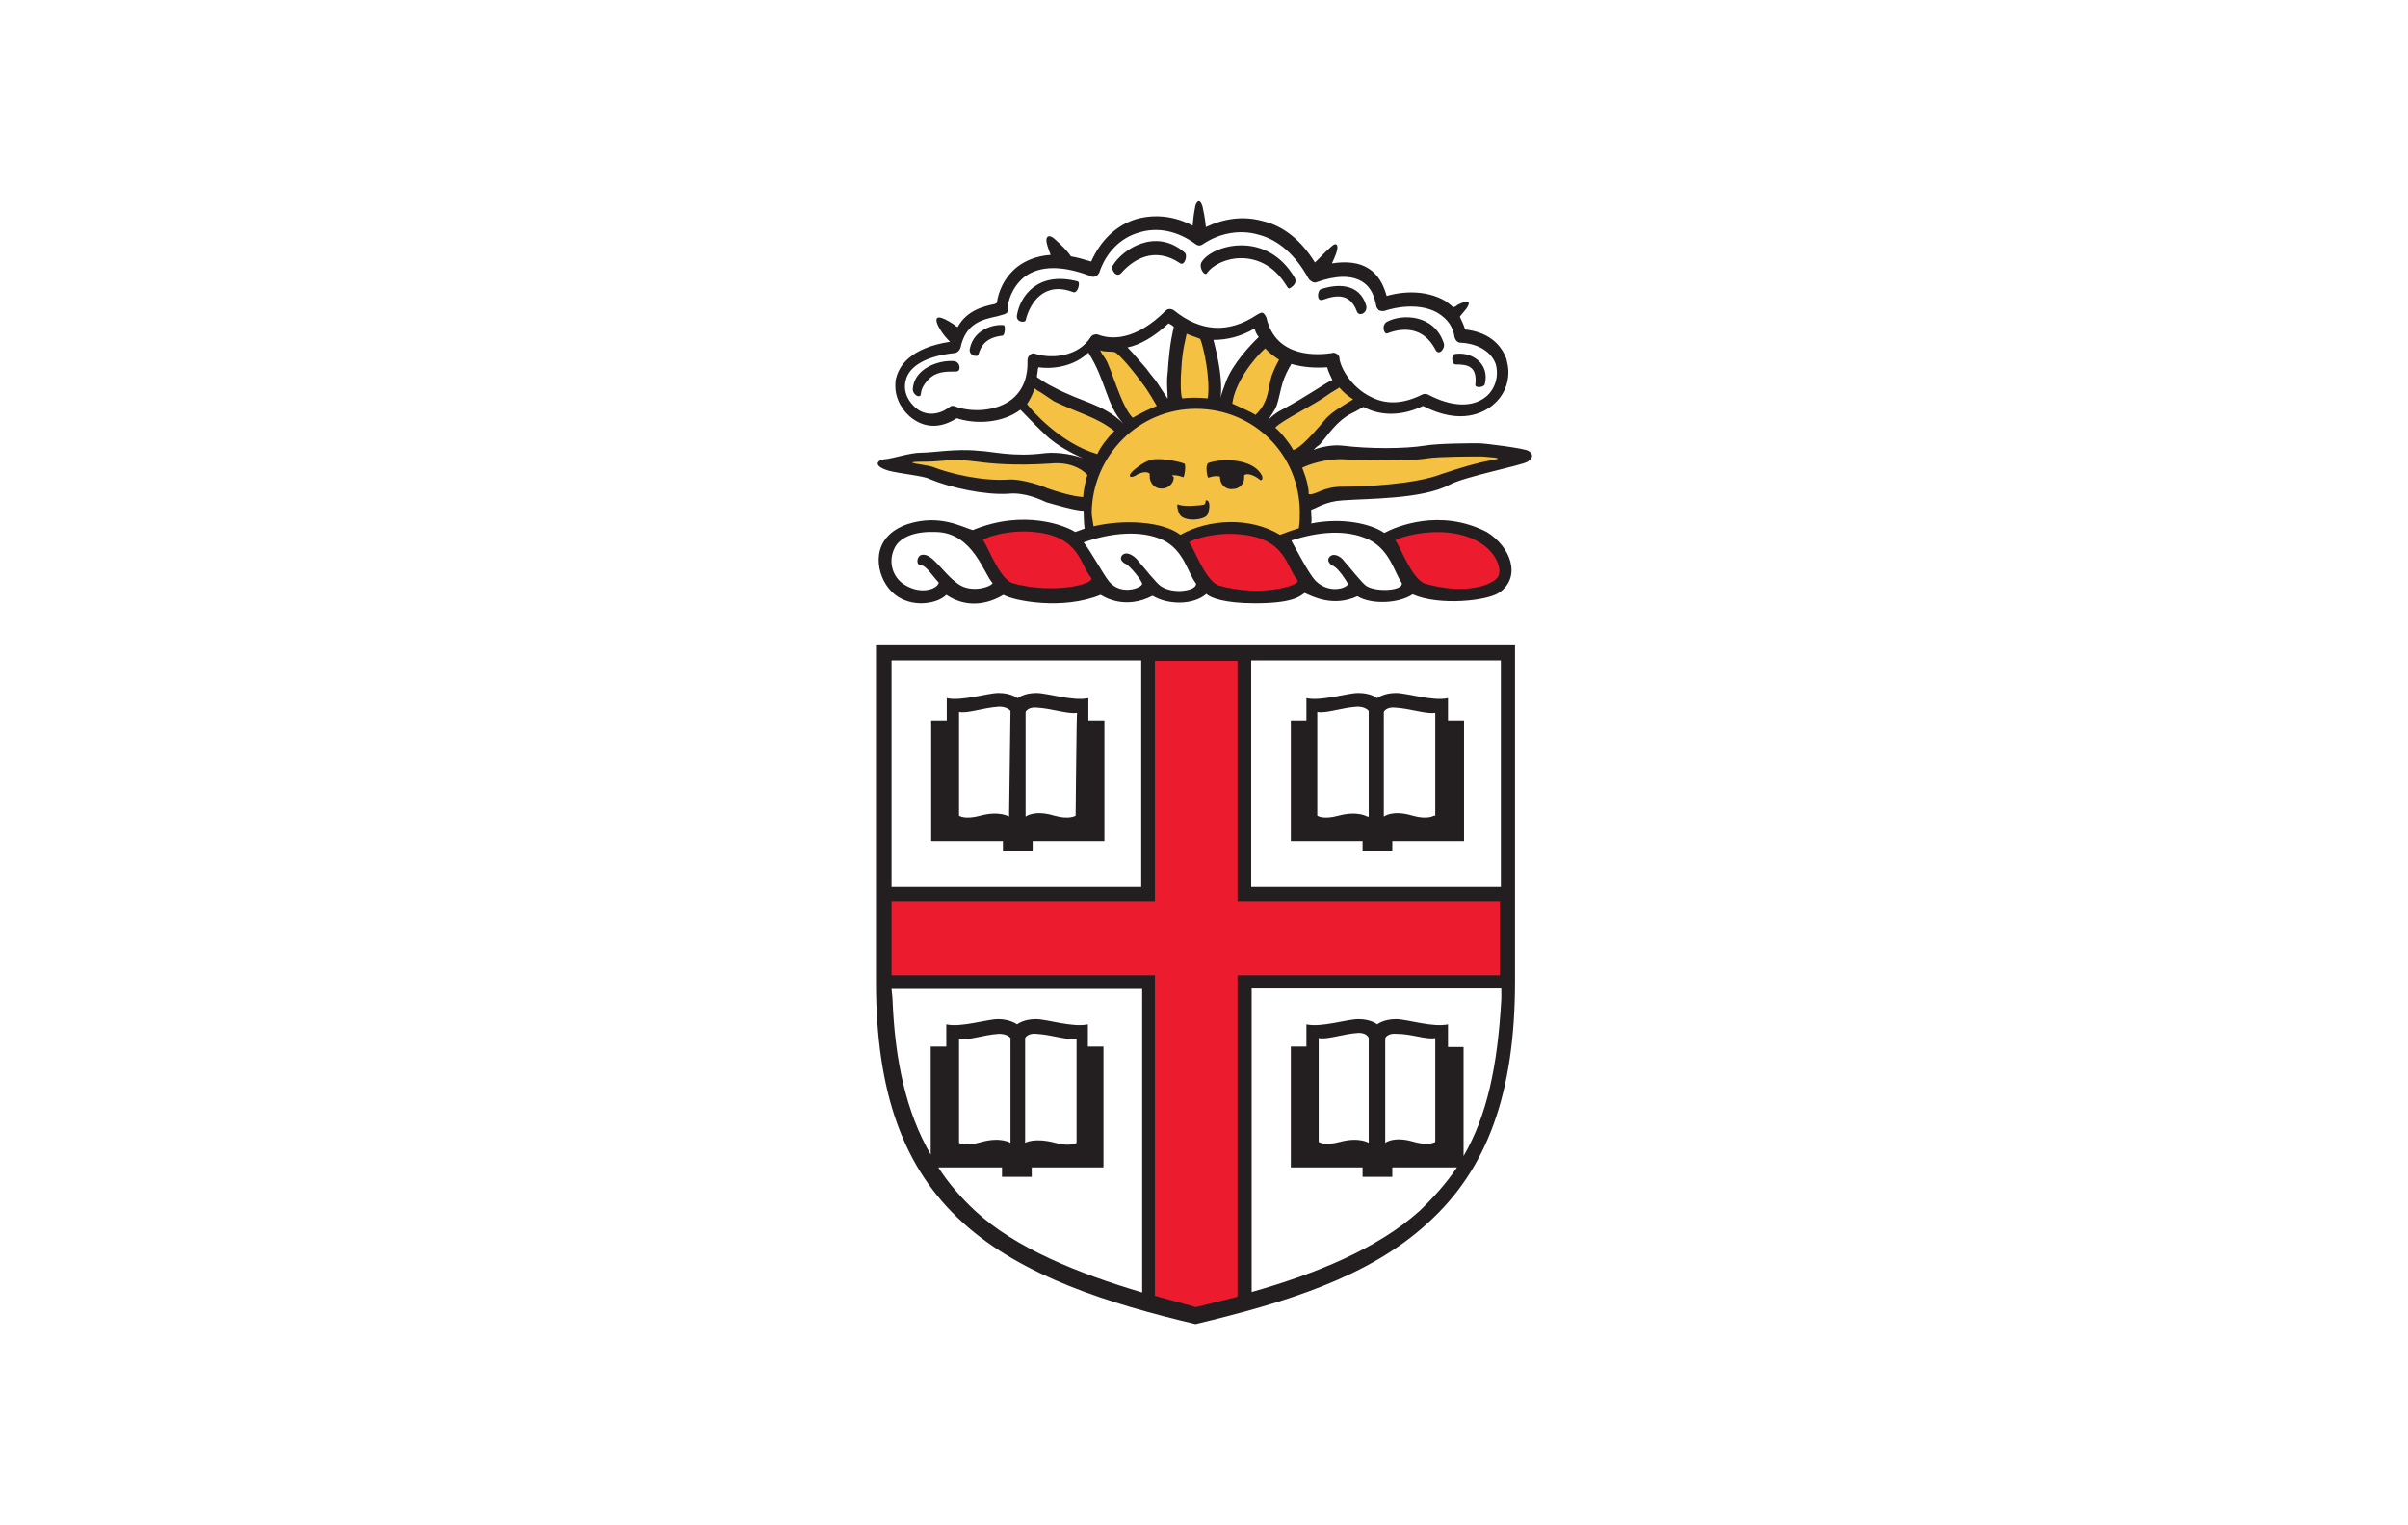 <?xml version="1.0" encoding="utf-8"?>
<!-- Generator: Adobe Illustrator 22.1.0, SVG Export Plug-In . SVG Version: 6.00 Build 0)  -->
<svg version="1.1" id="图层_1" xmlns="http://www.w3.org/2000/svg" xmlns:xlink="http://www.w3.org/1999/xlink" x="0px" y="0px"
	 viewBox="0 0 510.2 323.1" style="enable-background:new 0 0 510.2 323.1;" xml:space="preserve">
<style type="text/css">
	.st0{fill:#FFFFFF;}
	.st1{fill:#ED1B2E;}
	.st2{fill:#F5C142;}
	.st3{fill:#231F20;}
</style>
<rect class="st0" width="510.2" height="323.1"/>
<path class="st0" d="M187.5,138.4v76.4l5.3,26.4l11.5,16l19.3,12.3l29.7,9.1l24.6-6.7l22.7-12.8l11.9-13.9l6.2-20.5l1.7-23.8v-63
	L187.5,138.4L187.5,138.4z"/>
<path class="st1" d="M243.5,138.3v51.1h-56v18.4h55.9v68l9.9,2.9l11-2.7v-67.7h55.4v-18.7h-55.7v-51.3L243.5,138.3z"/>
<path class="st0" d="M192.7,77.1l-2.1,4l1.4,4.8l3.1,2.3l3.5,0.6l3.8-1.9l7.4,1.1l7.8-4l1.9-8.1l5.8,0.5l7.4-4.6l8.6-0.2l6.9-5
	l7.4,3.8l6.6-0.3l5.2-2.7l2.1,5.5l6.2,3.2l7.1,0.1l1.6,4.8l5.7,3.9l5.8,1.5l6.1-1.7l6.3,2l5.2-0.5l3.8-2.9l1.3-5l-1.5-4.2l-5.2-2.7
	l-2.1-0.3l-1.9-4.5l-3.8-2.8l-8-0.2l-2.8,0.6l-2.6-5.5l-4.8-1.9l-7.3,1.2l-7.7-8.7L260,47.9l-6,2.1l-10.4-3l-7.9,3.5l-3.8,6.7
	l-10.5-1.8l-7.3,4.2l-2,6l-6.3,2.1l-3.4,5.6l-8.1,2.4C194.1,75.6,192.7,77.1,192.7,77.1z M272.2,114.2l4.3-1.7l7-1l7.7,1.2l4.3,5.4
	l3.1,5.7l-2.3,2.3l-5.7-0.3l-3.2-0.6l-4.4,0.4l-5.9-0.7l-0.9-3.6L272.2,114.2L272.2,114.2z M227.9,113.9l6.6-1.8l9.2-0.3l6.4,3.1
	l3.9,6.4l1,3.2l-5.2,1.9l-6-2l-4.4,1.7l-6.1-1.7l-3.2-7.4C230.1,117,227.9,113.9,227.9,113.9z M195.3,111.2l-5.4,2.3l-2,3.8l0.3,4.4
	l2.7,3.4l4.8,1.5l5-2.6l4.3,2.2l6.2-0.8l1-1.8l-4.8-7.5l-3.6-3.4C203.8,112.5,195.3,111.2,195.3,111.2z"/>
<path class="st1" d="M295.9,113l-1.7,1.2l5.2,10.3l7.8,1.7l9.2-1.4l2.6-2.5l0.2-3.4l-1.6-2.2l-3.7-3.1l-7-1.7l-6.7-0.1L295.9,113
	L295.9,113z M206.7,113.6l2,4.9l4.3,5.9l7.3,1.6l9.2-0.4l4-1.8l-2.5-5.2l-4.6-5.5l-9.3-1.8l-6.1,0.4
	C210.9,111.8,206.7,113.6,206.7,113.6z M250.6,114.4l2,4.6l4.2,5.5l7.2,1.5l9.2-0.3l3.9-1.7l-2.5-4.8l-4.6-5.1l-9.3-1.6l-6,0.3
	L250.6,114.4L250.6,114.4z"/>
<path class="st2" d="M190,97.8l5-1.1l10-0.5l9.7,1.1l9.7-0.2l7.9,1.1l-3.4-2.7l-7.2-4.3l-5.5-5.9l2.4-4.5l4,2l7.9,3.6l8,4.7l1.2-1.9
	l-4.3-7.2l-3.4-8.6l2.2-0.8l4,0.7l6.9,9.4l2.2,3.5l2-0.4l0.9-17.3l5.6,1.9l2,9.7l-0.4,5.9l3.1-1.8l4.8-10.1l3.1-2l4.7,3.9l-1.8,4.1
	l-3.9,9.4l2.6,0.1l14.1-9.1l4.4,4.1l-5.8,3.7l-7.3,8.5l7.3-1.3l15.9,0.5l15.2-1.2l8.1,1.4l-18,5.9l-21.8,2.6l-5.2,1.5l-0.1,5.9
	l-5.8,2.4l-4.8-2.1l-6.5-0.8l-8.4,2.1l-1.7,0.4l-7.3-2.6l-4,0.2l-7.2,1.3l-0.4-6.7l-11.4-2.7l-9.5-1l-11.4-2.3
	C198.4,100.5,190,97.8,190,97.8z"/>
<path class="st3" d="M323.8,95.5c-0.7-0.5-9.2-1.6-10.5-1.6c-1.3,0-8.5,0-11.4,0.5c-4.3,0.7-11.9,0.7-17.5,0c-2-0.2-4.3,0.2-6.1,0.9
	c0.4-0.4,0.7-0.7,1.3-1.1c1.6-1.8,3.6-5.1,6.9-6.7c0.9-0.4,1.6-0.9,2.4-1.3c2.7,1.5,7.2,2.4,12.6-0.2c8.1,4.2,13,1.3,14.8-0.2
	c2.2-1.8,3.3-4.3,3.3-7c0-0.9-0.2-1.8-0.4-2.7c-1.3-3.6-4.3-5.8-8.8-6.3c-0.2-0.9-0.7-1.8-1.1-2.7c0.5-0.7,1.1-1.3,1.3-1.6
	c0.4-0.5,1.8-2.7-1.8-0.9c-0.2,0.2-0.5,0.4-0.9,0.5c-0.5-0.5-1.1-0.9-1.6-1.3c-3.4-2-7.9-2.4-12.5-1.1c-0.7-2.5-1.8-4.5-3.8-5.8
	c-2-1.3-4.7-1.6-7.8-1.1c0.2-0.4,0.4-0.9,0.5-1.1c1.3-2.9,0.5-3.6-0.7-2.4c-1.6,1.4-2.5,2.5-3.4,3.3c-2.9-4.7-6.7-7.8-11.2-8.8
	c-4-1.1-8.1-0.5-11.9,1.3c-0.2-2-0.5-3.4-0.7-4.3c-0.7-2.4-1.6-0.5-1.6,0.2c-0.2,0.9-0.4,2.4-0.5,3.8c-3.8-2-7.9-2.5-11.9-1.4
	c-4.3,1.3-7.6,4.5-9.6,9c-1.6-0.5-3.1-0.9-4.3-1.1c-0.7-1.1-2-2.4-3.6-3.8c-1.1-0.9-2-0.5-1.4,1.5c0.2,0.7,0.5,1.4,0.7,2
	c-3.1,0.2-5.4,1.3-6.9,2.4c-3.1,2.4-4.2,5.6-4.5,7.8c-0.2,0-0.4,0.2-0.4,0.2c-2.5,0.5-6,1.4-7.9,4.9c-0.4-0.2-0.7-0.4-0.7-0.5
	c-6.3-4.2-3.4,1.3-0.9,3.6c-8.5,1.3-10.8,5.2-11.4,7.6c-0.2,0.5-0.2,1.2-0.2,1.8c0,2.7,1.5,5.4,3.8,7c2.9,2,6.1,1.8,9.2-0.2
	c4,1.3,9.6,1.1,13.5-1.8c2.4,2.5,4.2,4.3,5.2,5.2c2.5,2.5,6.3,4.3,8.1,5.1c-1.8-0.7-5.1-1.4-8.1-1.1c-6.7,0.9-11.2-0.4-14.1-0.5
	c-4.7-0.5-9.6,0.4-12.1,0.4s-6.1,1.3-7.9,1.4c-2,0.4-1.8,1.6,0.9,2.4c2.7,0.7,7.6,1.1,8.8,1.8c4.3,1.8,11.6,3.4,16.6,3.1
	c3.6-0.4,7.2,1.4,8.1,1.8c1.8,0.5,6.1,1.8,7.9,1.8c0-0.2,0,2.5,0.2,3.8c-0.7,0.2-1.3,0.5-2,0.7c-2-1.3-10.8-4.9-21.7-0.4
	c-2.4-0.7-7-3.4-13.7-1.3c-8.1,2.7-6.9,10.1-4.2,13.5c3.6,4.7,10.3,3.6,12.3,1.5c4.3,2.9,8.8,2,12.1,0c2.2,1.3,12.6,3.3,20.6,0
	c1.1,0.7,5.4,3.1,11,0.2c3.3,2,8.7,2,11.4-0.4c0.9,0.9,4,2,10.3,2c7.6,0,9.4-1.3,10.5-2.2c1.6,0.7,6,3.1,11.2,0.7
	c2.9,1.8,8.7,1.6,11.7-0.4c5.6,2.5,15.9,1.4,18.4-0.4c4.7-3.3,2.4-9.7-2.7-12.8c-9.9-5.1-19.3-1.1-21.7,0.2c-2.9-2-9-3.3-15.5-2
	c0.2-0.7,0-1.6,0-2.5V108c1.3-0.4,3.1-1.8,6.7-2c5.1-0.4,16.8-0.2,22.6-3.3c3.4-1.8,15-4,16.6-4.9C325.1,96.8,324.7,96,323.8,95.5
	L323.8,95.5z M281,88.6c-4.2,5.1-6.3,6.7-7,6.7c-0.9-1.6-2.5-3.6-3.8-4.7c1.4-1.6,8.1-4.7,11.2-7c0.5-0.4,1.8-1.1,2.4-1.5
	c0.7,0.9,1.8,1.8,2.9,2.5C283.9,86.3,282.4,87.2,281,88.6z M220,77.8c3.6,0.5,7.8-0.4,10.6-3.1c3.8,6,3.8,11.2,7.4,15
	c-4.5-4.3-8.5-4.3-15-7.8c-1.1-0.5-2.7-1.6-3.3-2c0-0.5,0.2-1.1,0.2-1.8C220,78.1,220,78,220,77.8z M247.4,84.5
	c0.2,0.2-1.8-2.7-2-3.1c-0.7-1.1-1.6-2-2.5-3.3c-1.6-1.8-2.9-3.4-4-4.5c2.5-0.5,5.6-2.2,8.7-5.1c0.4,0.2,0.7,0.4,1.1,0.7
	c-0.2,1.1-0.4,2-0.5,2.5c-0.7,4-0.7,7-0.9,8.3C247.2,81.4,247.4,83.4,247.4,84.5z M241.8,80.9c1.6,2,2.9,4.5,3.3,5.1
	c-1.3,0.5-3.6,1.6-5.1,2.5c-2.5-2.5-4.5-10.5-5.8-12.5c-0.5-0.7-0.9-1.3-1.1-1.8c0.9,0.4,2.2,0.2,3.1,0.4
	C236.6,74.7,238.7,76.7,241.8,80.9z M253.4,86.6c12.3,0,22,9.7,22,22c0,0.9,0,2-0.2,3.3c-1.3,0.4-2.7,0.9-4,1.4
	c-6.3-3.8-15-3.4-21.1,0c-3.8-2.9-12.1-3.3-18.4-1.8c-0.2-1.3-0.4-2.4-0.4-2.9C231.5,96.4,241.3,86.6,253.4,86.6z M250.3,78.1
	c0.2-4.2,1.1-6.9,1.1-7.4c0.9,0.4,2,0.7,2.9,1.1c0.7,1.6,2.2,8.5,1.6,12.6c-1.8-0.2-4-0.2-5.4,0C250.1,83.8,250.1,80.3,250.3,78.1z
	 M269.8,78.7c-1.3,2.7-0.5,6.1-3.8,9.2c-0.4-0.4-3.6-1.8-4.9-2.4c0.5-4.3,4.5-9.6,7-11.7c0.7,0.9,2,1.8,2.9,2.4
	C270.9,76.5,270.3,77.4,269.8,78.7z M273.2,77.8c0.2-0.2,0.2-0.4,0.4-0.7c2.4,0.7,5.1,0.9,7.6,0.7c0.2,0.9,0.7,1.8,1.1,2.7
	c-1.3,0.5-5.1,3.3-10.7,6.3c-1.4,0.7-2.4,1.6-2.9,2.2c0.5-0.9,1.4-2,1.8-3.1C271.4,83.2,271.3,81.2,273.2,77.8z M259.7,81
	c-0.5,1.4-0.9,2.4-1.1,3.3c0.5-3.3-0.4-8.1-1.5-12.3c2.9,0,5.8-0.7,8.7-2.4c0.2,0.7,0.5,1.3,0.9,1.8C265.1,72.9,261.1,77.1,259.7,81
	z M214.5,84.5c-3.3,2.7-8.7,2.9-12.1,1.6c-0.4-0.2-0.9-0.2-1.3,0.2c-2.2,1.6-4.7,1.8-6.7,0.4c-2-1.5-3.1-3.8-2.5-6.1
	c0.7-3.1,4.5-5.2,10.3-5.8c0.5,0,1.1-0.5,1.3-1.1c1.1-5.2,4.5-6,7.8-6.7l1.4-0.4c0.7-0.2,1.1-0.7,0.9-1.4c-0.2-0.9,0.7-4.3,3.4-6.5
	c3.3-2.5,8.1-2.5,14.1-0.2c0.3,0.2,0.7,0.2,1.1,0c0.4-0.2,0.5-0.4,0.7-0.7c1.4-4.3,4.5-7.4,8.3-8.5c4-1.3,8.3-0.4,12.1,2.4
	c0.5,0.4,1.1,0.4,1.6,0c3.6-2.4,7.9-3.1,11.7-2c4.3,1.1,7.9,4.3,10.7,9.4c0.4,0.5,1.1,0.9,1.6,0.7c4.2-1.5,7.4-1.5,9.6-0.2
	c2.2,1.3,2.7,3.4,3.1,5.2c0,0.4,0.4,0.7,0.5,0.9c0.4,0.2,0.7,0.2,1.1,0.2c4.3-1.4,8.7-1.3,11.6,0.5c2,1.3,3.1,2.9,3.4,5.1
	c0.2,0.5,0.5,1.1,1.3,1.1c3.8,0.2,6.5,2,7.4,4.5c0.7,2.4,0,5.2-2,6.9c-2.9,2.4-7.4,2.2-12.3-0.4c-0.4-0.2-0.9-0.2-1.3,0
	c-4,2-7.6,2.2-11,0.4c-4-2-6.3-6.1-6.5-8.1c0-0.4-0.2-0.7-0.5-0.9c-0.4-0.2-0.7-0.4-1.1-0.2c-2.7,0.4-11.9,1.3-13.9-7.6
	c-0.2-0.4-0.4-0.7-0.7-0.9c-0.4-0.2-0.9,0.2-1.3,0.4c-6,4-11.9,3.6-17.5-0.9c-0.5-0.4-1.3-0.5-1.8,0c-6.5,6.5-11.7,6.1-14.3,5.1
	c-0.5-0.2-1.3,0-1.6,0.5c-2.5,4-7.9,4.7-11.6,3.6c-0.4-0.2-0.9-0.2-1.3,0.2c-0.4,0.4-0.5,0.7-0.5,1.3
	C217.8,79.6,216.9,82.5,214.5,84.5L214.5,84.5z M217.6,85.6c0.5-0.7,1.3-2.2,1.6-3.3c0.4,0.2,0.5,0.4,0.7,0.5c0.2,0,2.2,1.4,3.4,2.2
	c5.6,2.7,9,3.3,12.8,6.3c-1.4,1.4-2.9,3.3-3.6,4.9C224.6,93.9,218.5,86.8,217.6,85.6z M221.8,103.4c-0.7-0.4-5.4-2-8.1-1.8
	c-5.6,0.4-12.6-1.3-16.1-2.7c-0.9-0.4-8.5-1.1-1.1-1.1c2.5,0,5.4-0.7,10.5,0c2.9,0.4,7.9,0.9,15.5,0.4c3.8-0.4,6.5,0.9,7.9,2.4
	c-0.4,1.1-0.9,3.8-0.9,4.7C227.4,105.2,223.7,104.1,221.8,103.4z M203,123.7c-3.4-2.4-5.6-6.9-7.9-6.1c-0.9,0.4-1.1,2.2,0.2,2.2
	c0.9,0,2.5,2.5,3.6,3.6c-0.2,1.3-3.6,2.7-7.2,0.5c-2.8-1.7-3.6-5.3-2-8.1c1.3-2.2,4.5-3.3,8.7-3.1c7.8,0.2,10.1,9,11.9,10.8
	C210.2,124.2,205.9,125.8,203,123.7z M214.4,123.5c-2.9-1.3-5.2-8.1-6.1-9c-0.4-0.4,5.2-2.4,10.8-1.8c9.7,0.9,9.7,6.9,12.1,9.7
	C232.1,123.7,223.2,126,214.4,123.5z M246,124.2c-0.9-0.5-3.6-4-4.7-5.2c-0.9-1.3-2.7-2.4-3.6-1.3c-0.5,0.7,0,1.4,0.9,1.8
	c0.9,0.5,3.3,3.4,3.4,4.2c-0.2,0.9-4.5,2.5-7-0.5c-1.3-1.6-3.8-6.3-5.4-8.3c5.6-2,12.1-2.7,16.8-0.5c4.5,2.2,5.2,6.9,7,9.2
	C253.7,125.1,248.7,126,246,124.2z M258.1,124c-2.9-1.3-5.2-8.1-6.1-9c-0.4-0.4,5.2-2.4,10.8-1.8c9.7,0.9,9.7,6.9,12.1,9.7
	C275.8,124,267.1,126.6,258.1,124z M306.5,112.8c9.7,0.9,11.9,7.2,11,9.2c-0.9,1.8-6.7,4.2-15.7,1.6c-2.9-1.3-5.2-8.1-6.1-9
	C295.1,114.3,300.7,112.3,306.5,112.8z M290,114.3c4.5,2.2,5.4,6.9,7,9.2c0.4,1.6-5.1,2-7.4,0.7c-0.9-0.5-3.6-4-4.7-5.2
	c-0.9-1.3-2.5-2-3.3-0.9c-0.5,0.7,0.2,1.5,0.9,1.8c1.1,0.5,2.9,3.3,3.1,3.8c-0.2,0.9-4,2.2-6.9-0.7c-1.4-1.5-4-6.5-5.1-8.5
	C279.4,112.6,285.3,112.1,290,114.3z M316,97.5c-2.9,0.5-6.3,1.5-10.5,2.9c-5.6,2.2-16.4,2.7-21,2.7c-4.3,0-5.6,1.8-7.2,1.6
	c0-2.4-1.4-5.6-1.4-5.6c1.3-0.7,5.2-2,8.8-1.8c4.7,0.2,13.2,0.5,17.7-0.2c2.2-0.4,10.1-0.4,11.2-0.4c0.9,0,2.4,0.2,2.7,0.2
	C318.4,97.1,316.9,97.3,316,97.5z M202.6,78.7c-2.4,0-4.3,0-6,1.8c-1.8,2-1.3,2.9-1.6,3.3c-0.5,0.5-1.6-0.4-1.6-1.3
	c0.2-4.5,5.6-6.3,8.8-6C203.5,76.7,203.7,78.7,202.6,78.7z M212.4,71.1c-3.4,0.4-4.5,2-5.1,4c-0.2,0.7-2.2,0.2-1.8-1.3
	c0.9-4.3,5.6-5.2,7.2-4.9C213.1,69.1,212.9,71.1,212.4,71.1z M227.4,61.9c-6.1-2.4-9.2,2.2-10.1,6c-0.2,0.5-2.2,0.4-1.8-1.3
	c0.7-3.8,4.3-9.2,12.8-7C229,59.7,228.4,62.2,227.4,61.9z M250.1,55.8c-5.6-3.8-10.1-0.7-12.5,2c-1.1,1.3-2.4-0.9-1.8-1.6
	c2-3.3,9-8.1,15.2-2.7C251.7,54.1,251,56.3,250.1,55.8z M273.4,61c-0.5,0.4-0.7-0.4-1.1-0.9c-5.1-7.9-14.1-5.8-16.6-2.2
	c-0.5,0.7-1.8-1.3-1.1-2.4c2.2-3.6,13.7-6.9,19.7,3.3C274.9,59.9,274,60.6,273.4,61z M287.5,66c-1.4-3.8-4.2-3.6-7.2-2.5
	c-1.5,0.5-1.1-2-0.5-2.2c3.1-1.1,8.3-1.6,9.7,3.6C289.7,66.4,287.9,67.1,287.5,66z M304.1,74c-2.5-4.7-6.7-4.7-10.1-3.4
	c-0.7,0.4-1.4-1.6-0.2-2.4c3.3-1.8,10.1-1.6,12.1,4.5C306.3,73.8,304.8,75.6,304.1,74z M314.6,81.4c-0.2,0.7-2.2,0.9-2,0
	c0.4-3.8-1.6-4.2-4.2-4.2c-0.9,0-0.9-2-0.2-2.2C311.7,74.4,315.7,76.9,314.6,81.4L314.6,81.4z M248.7,101.1c0,1.4-1.3,2.5-2.7,2.4
	c-1.4,0-2.5-1.3-2.4-2.7v-0.4c-0.2-0.4-1.4-0.7-3.1,0.4c-0.9,0.5-1.8,0.2-0.4-1.1c1.6-1.4,3.1-2.2,4.3-2.4c2.2-0.2,5.1,0.4,6.5,0.9
	c0.5,0.2,0,3.1-0.2,2.9c-0.5-0.2-1.4-0.5-2.4-0.4L248.7,101.1z M255.9,108.9c-0.4,1.3-5.1,1.8-6,0c-0.4-0.7-0.7-2.4-0.2-2
	c1.1,0.5,4.7,0.2,5.4,0c0.5-0.2,0.2-1.1,0.5-0.9C256.4,106,256.4,107.6,255.9,108.9z M266.9,101.6c-1.1-0.9-2.7-1.5-3.3-0.9v0.2
	c0.2,1.4-0.9,2.7-2.4,2.7c-1.4,0.2-2.7-0.9-2.7-2.4v-0.2c-0.9-0.4-2.4,0.2-2.5,0.2c-0.2,0-0.7-2.7,0-3.1c2.2-0.9,9.4-1.3,11.4,2.7
	C267.6,101.4,267.4,102,266.9,101.6z M265.1,139.9H318v48h-52.9C265.1,188,265.1,139.9,265.1,139.9z M188.9,139.9h52.9v48h-52.9
	C188.9,188,188.9,139.9,188.9,139.9z M242,273.8c-13.5-4-26.9-9.4-35.4-17.3c-3.1-2.9-5.6-5.8-7.8-9.2h13.5v2h6.3v-2h15.2v-25.6
	h-3.3v-4.7c-3.3,0.7-8.7-1.1-11-1.1c-2.7,0-4,1.1-4,1.1s-1.5-1.1-4-1.1c-2.4,0-7.8,1.8-11,1.1v4.7h-3.3v22.9
	c-5.2-9-7.6-19.9-8.1-33.1l-0.2-2H242L242,273.8L242,273.8z M203.2,242.1v-22c1.8,0.4,5.1-0.9,8.5-1.1c1.8,0,2.4,0.9,2.4,0.9v22.2
	c0,0-2-1.3-6.1-0.2C204.4,243,203.2,242.1,203.2,242.1z M217.2,242.1v-22.2c0,0,0.5-1.1,2.4-0.9c3.3,0.2,6.5,1.4,8.5,1.1v22
	c0,0-1.3,0.9-4.5,0C219.1,240.9,217.2,242.1,217.2,242.1z M262.2,274.7l-8.8,2.2l-8.7-2.4v-67.9h-55.8v-15.7h55.8v-50.9h17.5v50.9
	h55.6v15.7h-55.6C262.2,206.6,262.2,274.7,262.2,274.7z M310.1,244.9v-23.1h-3.3V217c-3.3,0.7-8.7-1.1-11-1.1c-2.7,0-4,1.1-4,1.1
	s-1.3-1.1-4-1.1c-2.4,0-7.8,1.8-11,1.1v4.7h-3.3v25.6h15.2v2h6.3v-2h13.7c-2.2,3.3-4.9,6.3-7.9,9.2c-9,8.1-22.2,13.4-35.6,17.2
	v-64.3h52.9v2.2C317.3,226.1,315,236.4,310.1,244.9L310.1,244.9z M304.1,219.9v22c0,0-1.3,0.9-4.5,0c-4.3-1.3-6.1,0.2-6.1,0.2v-22.2
	c0,0,0.5-1.1,2.4-0.9C299.1,219,302.3,220.3,304.1,219.9z M290,219.9v22.2c0,0-2-1.3-6.1-0.2c-3.3,0.9-4.5,0-4.5,0v-22
	c1.8,0.4,5.1-0.9,8.5-1.1C289.7,218.8,290,219.9,290,219.9z M185.6,136.7v71.2c0,23.5,5.8,39.7,18.4,51.1
	c12.5,11.4,31.1,17.2,49.3,21.5c18.8-4.5,36.8-9.9,49.3-21.5c12.6-11.4,18.4-27.6,18.4-51.1v-71.2H185.6z M230.6,152.6v-4.7
	c-3.3,0.7-8.7-1.1-11-1.1c-2.7,0-4,1.1-4,1.1s-1.4-1.1-4-1.1c-2.4,0-7.8,1.8-11,1.1v4.7h-3.3v25.6h15.2v2h6.3v-2H234v-25.6
	C234,152.6,230.6,152.6,230.6,152.6z M213.8,173c0,0-2-1.3-6.1-0.2c-3.3,0.9-4.5,0-4.5,0v-22c1.8,0.4,5.1-0.9,8.5-1.1
	c1.8,0,2.4,0.9,2.4,0.9S213.8,173,213.8,173z M227.9,172.8c0,0-1.3,0.9-4.5,0c-4.3-1.3-6.1,0.2-6.1,0.2v-22.2c0,0,0.5-1.1,2.4-0.9
	c3.3,0.2,6.5,1.4,8.5,1.1C228.1,150.9,227.9,172.8,227.9,172.8z M306.8,152.6v-4.7c-3.3,0.7-8.7-1.1-11-1.1c-2.7,0-4,1.1-4,1.1
	s-1.3-1.1-4-1.1c-2.4,0-7.8,1.8-11,1.1v4.7h-3.3v25.6h15.2v2h6.3v-2h15.2v-25.6C310.2,152.6,306.8,152.6,306.8,152.6z M289.7,173
	c0,0-2-1.3-6.1-0.2c-3.3,0.9-4.5,0-4.5,0v-22c1.8,0.4,5.1-0.9,8.5-1.1c1.8,0,2.4,0.9,2.4,0.9V173C289.9,173,289.7,173,289.7,173z
	 M303.8,172.8c0,0-1.3,0.9-4.5,0c-4.3-1.3-6.1,0.2-6.1,0.2v-22.2c0,0,0.5-1.1,2.4-0.9c3.3,0.2,6.5,1.4,8.5,1.1v21.8
	C304,172.8,303.8,172.8,303.8,172.8z"/>
</svg>
